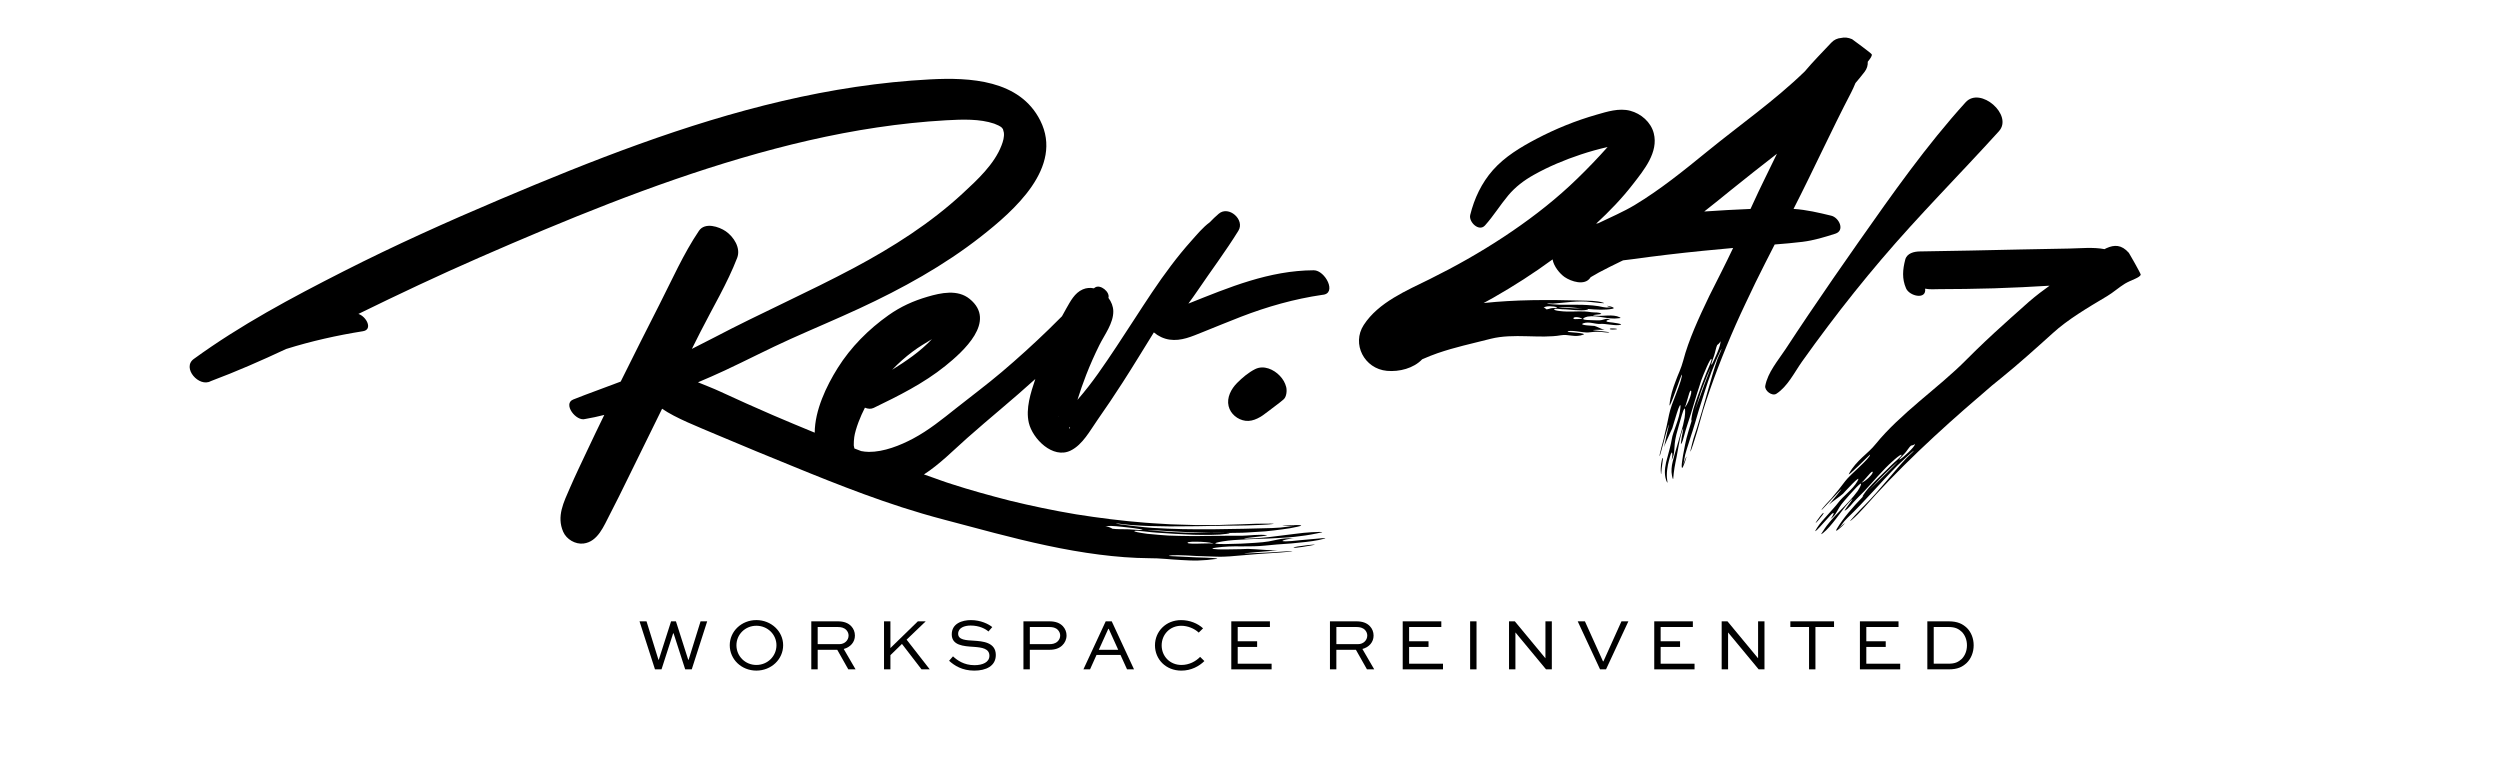 <?xml version="1.0" encoding="utf-8"?>
<!-- Generator: Adobe Illustrator 28.0.0, SVG Export Plug-In . SVG Version: 6.00 Build 0)  -->
<svg version="1.1" id="Layer_1" xmlns="http://www.w3.org/2000/svg" xmlns:xlink="http://www.w3.org/1999/xlink" x="0px" y="0px"
	 viewBox="0 0 1200 375.52" style="enable-background:new 0 0 1200 375.52;" xml:space="preserve">
<style type="text/css">
	.st0{fill-rule:evenodd;clip-rule:evenodd;}
</style>
<g>
	<polygon points="330.55,316.67 330.34,316.67 324.45,298.24 322.12,298.24 316.22,316.67 316.05,316.67 310.33,298.24 
		306.97,298.24 314.39,321.29 317.53,321.29 323.11,304 323.32,304 328.89,321.29 332.04,321.29 339.45,298.24 336.27,298.24 	"/>
	<path d="M363.06,297.64c-7.17,0-12.78,5.4-12.78,12.07c0,6.78,5.61,12.18,12.78,12.18c7.13,0,12.85-5.4,12.85-12.18
		C375.91,303.04,370.19,297.64,363.06,297.64z M363.06,319.18c-5.4,0-9.57-4.24-9.57-9.46c0-5.15,4.17-9.36,9.57-9.36
		c5.4,0,9.64,4.2,9.64,9.36C372.7,314.94,368.46,319.18,363.06,319.18z"/>
	<path d="M410.36,305.09c0-1.77-0.64-3.32-1.77-4.52c-1.45-1.52-3.49-2.33-6.46-2.33h-12.71v23.05h3.07v-9.39h9.39l5.3,9.39h3.49
		l-5.68-9.78C408.24,310.63,410.36,308.2,410.36,305.09z M392.49,309.19v-8.22h9.64c1.59,0,2.96,0.28,4.09,1.41
		c0.67,0.71,1.1,1.66,1.1,2.68c0,2.26-1.87,4.13-4.41,4.13H392.49z"/>
	<polygon points="444.34,298.24 440.57,298.24 427.4,311.06 427.4,298.24 424.33,298.24 424.33,321.29 427.4,321.29 427.4,314.48 
		432.94,309.08 442.33,321.29 446.28,321.29 435.17,307.03 	"/>
	<path d="M467.46,307.53c-3.74-0.21-7.55-0.35-7.55-3.32c0-2.89,3.04-3.95,6-3.95c4.24,0,7.17,1.62,8.54,2.86l1.84-2.12
		c-1.77-1.45-5.51-3.35-10.27-3.35c-4.13,0-9.18,1.59-9.18,6.85c0,5.33,5.65,5.68,10.63,6c3.92,0.28,7.45,0.81,7.45,4.27
		c0,3.11-3.25,4.52-7.17,4.52c-5.15,0-8.37-2.44-10.31-4.24l-1.87,2.12c2.51,2.29,6.25,4.73,12.11,4.73
		c5.54,0,10.31-2.15,10.31-7.52C477.98,308.2,471.48,307.81,467.46,307.53z"/>
	<path d="M503.71,298.24h-12.46v23.05h3.07v-9.39h9.39c2.86,0,4.8-0.78,6.18-2.12c1.27-1.2,2.05-2.86,2.05-4.77
		c0-1.62-0.6-3.18-1.77-4.45C508.72,299.05,506.71,298.24,503.71,298.24z M507.66,307.88c-1.2,1.13-2.65,1.31-3.95,1.31h-9.39v-8.22
		h9.39c1.52,0,3,0.25,4.09,1.41c0.71,0.78,1.09,1.66,1.09,2.68C508.9,306.11,508.44,307.14,507.66,307.88z"/>
	<path d="M530.74,298.24l-10.7,23.05h3.18l3.11-6.92h11.51l3.14,6.92h3.35l-10.7-23.05H530.74z M527.43,311.9l4.55-10.06h0.21
		l4.55,10.06H527.43z"/>
	<path d="M567.1,319.18c-5.58,0-9.5-4.2-9.5-9.39c0-5.15,3.88-9.42,9.39-9.42c3.04,0,6.28,1.27,8.4,3.28l2.08-2.05
		c-2.54-2.37-6.42-3.95-10.55-3.95c-7.31,0-12.53,5.47-12.53,12.11c0,6.71,5.22,12.14,12.67,12.14c4.73,0,8.54-2.12,11.05-4.59
		l-2.05-2.01C573.95,317.48,570.77,319.18,567.1,319.18z"/>
	<polygon points="594.1,310.53 603.42,310.53 603.42,307.81 594.1,307.81 594.1,300.96 609.56,300.96 609.56,298.24 591.02,298.24 
		591.02,321.29 610.37,321.29 610.37,318.58 594.1,318.58 	"/>
	<path d="M659.32,305.09c0-1.77-0.64-3.32-1.77-4.52c-1.45-1.52-3.49-2.33-6.46-2.33h-12.71v23.05h3.07v-9.39h9.39l5.3,9.39h3.49
		l-5.68-9.78C657.21,310.63,659.32,308.2,659.32,305.09z M641.46,309.19v-8.22h9.64c1.59,0,2.97,0.28,4.1,1.41
		c0.67,0.71,1.09,1.66,1.09,2.68c0,2.26-1.87,4.13-4.41,4.13H641.46z"/>
	<polygon points="676.37,310.53 685.69,310.53 685.69,307.81 676.37,307.81 676.37,300.96 691.83,300.96 691.83,298.24 
		673.3,298.24 673.3,321.29 692.64,321.29 692.64,318.58 676.37,318.58 	"/>
	<rect x="705.66" y="298.24" width="3.07" height="23.05"/>
	<polygon points="741.81,315.93 741.77,315.93 727.12,298.24 724.33,298.24 724.33,321.29 727.4,321.29 727.4,303.61 727.44,303.61 
		742.09,321.29 744.88,321.29 744.88,298.24 741.81,298.24 	"/>
	<polygon points="769.65,317.45 769.44,317.45 760.76,298.24 757.3,298.24 768.03,321.29 770.89,321.29 781.62,298.24 778.3,298.24 
			"/>
	<polygon points="797.11,310.53 806.43,310.53 806.43,307.81 797.11,307.81 797.11,300.96 812.57,300.96 812.57,298.24 
		794.04,298.24 794.04,321.29 813.38,321.29 813.38,318.58 797.11,318.58 	"/>
	<polygon points="843.88,315.93 843.84,315.93 829.19,298.24 826.4,298.24 826.4,321.29 829.48,321.29 829.48,303.61 829.51,303.61 
		844.16,321.29 846.95,321.29 846.95,298.24 843.88,298.24 	"/>
	<polygon points="859.37,300.96 868.34,300.96 868.34,321.29 871.41,321.29 871.41,300.96 880.34,300.96 880.34,298.24 
		859.37,298.24 	"/>
	<polygon points="895.83,310.53 905.15,310.53 905.15,307.81 895.83,307.81 895.83,300.96 911.29,300.96 911.29,298.24 
		892.76,298.24 892.76,321.29 912.1,321.29 912.1,318.58 895.83,318.58 	"/>
	<path d="M935.36,298.24h-10.24v23.05h10.24c4.31,0,6.5-1.13,8.61-3.04c2.15-2.08,3.39-5.15,3.39-8.51c0-3.28-1.16-6.21-3.21-8.3
		C942.07,299.48,939.67,298.24,935.36,298.24z M941.57,316.35c-1.62,1.38-3,2.22-6.32,2.22h-7.06v-17.61h7.06
		c3.28,0,4.84,0.88,6.42,2.33c1.59,1.62,2.47,3.92,2.47,6.46C944.15,312.36,943.2,314.73,941.57,316.35z"/>
	<path d="M481.49,62.3c-0.02-0.09-0.06-0.26-0.1-0.43C481.37,61.85,481.4,61.96,481.49,62.3z"/>
	<path d="M613.37,264.12c0.51-0.02,0.89-0.06,1.06-0.11C614.44,264,614.04,264.05,613.37,264.12z"/>
	<path d="M620.95,262.86c0.64,0.37,7.75-0.91,7.99-0.96C636.9,260.52,620.09,262.36,620.95,262.86z"/>
	<path d="M602.47,177.18c-3.16,1.58-6.18,4.13-8.67,6.64c-2.84,2.86-5.06,7.04-4.07,11.12c0.91,3.77,4.33,6.53,8.09,7.04
		c3.93,0.53,7.81-2.07,10.49-4.22c2.18-1.75,5.43-3.97,7.83-6.07c1.44-1.26,1.66-4.25,1.23-5.93c-0.53-2.06-1.57-3.81-3.03-5.35
		C611.43,177.32,606.61,175.12,602.47,177.18z"/>
	<path d="M630.61,129.73c-21.45,0.1-40.65,8.2-60.19,16c1.54-2.1,3.07-4.22,4.54-6.39c6.43-9.5,13.45-18.83,19.47-28.58
		c3.26-5.27-4.64-12.24-9.41-8.18c-1.52,1.29-2.97,2.69-4.36,4.14c-3.32,2.43-6.14,5.9-8.79,8.85c-3.42,3.81-6.64,7.78-9.73,11.86
		c-6.38,8.41-12.09,17.27-17.84,26.12c-5.63,8.66-11.25,17.34-17.22,25.77c-3.11,4.39-6.38,8.58-9.91,12.63
		c1.28-4.07,2.66-8.09,4.22-12.07c1.89-4.84,4-9.59,6.31-14.24c2.49-5.03,6.78-10.5,6.68-16.28c-0.04-2.29-0.93-4.51-2.33-6.37
		c0.84-2.87-3.94-6.7-6.44-4.99c-0.19,0.13-0.36,0.27-0.54,0.4c-1.75-0.36-3.58-0.25-5.34,0.51c-3.93,1.7-5.91,5.69-7.96,9.25
		c-0.69,1.2-1.36,2.42-2.02,3.65c-2.09,2.08-4.18,4.18-6.31,6.25c-7.31,7.09-14.86,13.94-22.63,20.53
		c-7.13,6.05-14.61,11.59-21.92,17.4c-6.59,5.24-13.13,10.55-20.6,14.53c-6.16,3.29-14.12,6.44-21.2,6.39
		c-1.25-0.01-2.62-0.16-3.73-0.39c-1.08-0.42-2.17-0.83-3.25-1.25c-0.11-0.48-0.22-0.96-0.3-1.44c0-0.07,0-0.13,0-0.21
		c-0.02-1.27,0.07-2.52,0.23-3.78c0.23-1.79,1.06-4.62,2.03-7.2c0.91-2.42,1.96-4.74,3.09-6.95c1.39,0.6,2.89,0.74,4.19,0.11
		c11.98-5.8,23.96-11.74,34.38-20.13c8.57-6.9,24.89-21.47,11.69-32.19c-5.75-4.67-13.7-2.95-20.22-1.04
		c-6.84,2.01-12.83,4.7-18.69,8.84c-9.61,6.8-18.12,15.33-24.39,25.32c-5.51,8.8-11,20.34-11.06,31.09
		c-6.76-2.76-13.48-5.59-20.18-8.45c-8.47-3.68-16.89-7.41-25.21-11.29c-3.35-1.56-7.09-2.96-10.64-4.44
		c4.33-1.82,8.64-3.71,12.91-5.7c10.57-4.93,20.91-10.31,31.55-15.1c10.97-4.94,22.08-9.58,32.99-14.64
		c20.45-9.48,40.65-20.59,58.42-34.55c15.75-12.36,39.7-33.2,28.43-55.64c-9.86-19.63-33.81-20.77-52.9-19.77
		c-23.9,1.25-47.6,4.93-70.9,10.37c-46.61,10.88-91.38,28.54-135.37,47.16c-25.49,10.79-50.7,22.12-75.38,34.66
		c-24.84,12.63-49.2,25.61-71.77,42.01c-5.86,4.25,2.54,13.8,8.16,10.64c12.34-4.62,24.31-9.88,36.17-15.43
		c12.05-3.78,24.43-6.54,36.88-8.53c4.86-0.78,1.7-7.04-2.19-8.3c19.27-9.43,38.69-18.61,58.35-27.19
		c40.97-17.87,82.56-35.01,125.49-47.61c21.36-6.27,43.05-11.42,65.08-14.7c11-1.64,22.07-2.82,33.17-3.45
		c7.95-0.45,16.18-0.72,23.08,1.61c0.06,0.02,1.95,0.87,2.06,0.88c0.32,0.18,0.65,0.36,0.96,0.54c0.18,0.13,0.39,0.28,0.57,0.43
		c0.08,0.11,0.28,0.37,0.6,0.76c-0.02-0.09-0.04-0.17-0.05-0.24c0,0,0.01,0.01,0.01,0.01c0.01,0.04,0.02,0.09,0.03,0.13
		c0.04,0.07,0.42,1.43,0.47,1.8c0.26,2.09-0.38,4.22-1.12,6.14c-3.46,9.06-11.67,16.6-18.64,23.04
		c-15.46,14.31-33.58,25.83-52.13,35.72c-22.02,11.74-44.93,21.78-67.04,33.39c-3.59,1.88-7.2,3.71-10.82,5.52
		c1.37-2.72,2.72-5.43,4.1-8.15c5.9-11.66,12.94-23.34,17.64-35.54c1.84-4.77-1.7-10.15-5.47-12.75
		c-3.23-2.23-10.01-4.49-12.88-0.23c-7.4,10.96-12.97,23.61-18.97,35.38c-6,11.77-11.94,23.58-17.81,35.42
		c-0.26,0.52-0.52,1.04-0.78,1.57c-7.57,2.93-15.26,5.58-22.79,8.6c-5.16,2.06,1.4,10.71,5.77,9.35c3.09-0.52,6.13-1.19,9.14-1.95
		c-2.81,5.75-5.58,11.51-8.3,17.31c-2.75,5.85-5.57,11.68-8.14,17.61c-3,6.93-6.55,13.71-3.28,21.18c1.59,3.64,5.83,6.1,9.74,5.63
		c6.94-0.85,9.78-8.53,12.66-13.99c3.01-5.71,5.8-11.53,8.66-17.32c5.51-11.11,10.93-22.27,16.41-33.39
		c6.64,4.57,16.94,8.52,26.21,12.48c13.91,5.92,25.19,10.49,35.27,14.61c12.78,5.25,23.9,9.69,35.5,13.95
		c11.6,4.24,23.69,8.34,38.57,12.25c15.49,4.05,32.26,8.8,49.13,12.37c16.85,3.61,33.79,5.96,48.87,6.08
		c5.41-0.04,10.45,0.63,15.69,0.88c2.62,0.14,5.28,0.31,8.04,0.23c2.77-0.09,5.64-0.31,8.66-0.75c2.37-0.35-3.36-0.59-9.65-0.76
		c-3.14-0.15-6.43-0.32-8.93-0.44c-1.25-0.06-2.3-0.11-3.03-0.15c-0.37-0.02-0.65-0.05-0.85-0.06c-0.19-0.02-0.3-0.03-0.29-0.03
		c0.95-0.6,6.7-0.37,13.01,0.01c3.16,0.11,6.46,0.22,9.36,0.32c0.73,0.02,1.43,0.03,2.1,0.05c0.67-0.01,1.3-0.02,1.89-0.03
		c1.19-0.03,2.2-0.07,2.99-0.15c2.78-0.28,5.75-0.43,8.73-0.73c2.98-0.27,5.98-0.51,8.85-0.68c2.01-0.12,12.01-0.72,12.44-1.09
		c0.06-0.06-1.07-0.01-2.83,0.09c-1.76,0.11-4.15,0.27-6.61,0.43c-2.46,0.2-4.99,0.24-7.02,0.35c-2.03,0.08-3.57,0.15-4.05,0.17
		c-5.27,0.19-1.61-0.17,3.35-0.57c3.72-0.25,8.17-0.7,10.17-0.9c-1.31,0.05-3.53,0-5.9-0.15c-3.29-0.22-6.82-0.5-8.43-0.51
		c-0.31,0.05-6.22,0.25-11.01,0.26c-2.39,0.04-4.5-0.07-5.5-0.22c-0.99-0.15-0.86-0.36,1.21-0.64c3.94-0.57,8.08-0.68,12.08-0.6
		c4,0,7.85-0.01,11.15-0.36c3.47-0.39,8.09-0.75,12.81-1.05c4.7-0.45,9.5-0.9,13.24-1.65c5.56-1.19,2.84-1.04-1.54-0.58
		c-4.4,0.34-10.46,0.98-11.56,1.08c-9.42,0.68-0.94-1.39,1.34-1.25c-3.42-0.25-5.48,0.01-7.99,0.55c-1.26,0.26-2.63,0.57-4.34,0.88
		c-1.71,0.28-3.77,0.5-6.39,0.66c-2.17,0.11-4.43,0.31-6.83,0.4c-2.4,0.08-4.93,0.16-7.63,0.21c-10.31,0.06-0.93-1.39,1.42-1.67
		c3.51-0.38,7.04-0.47,10.58-0.69c1.77-0.09,3.54-0.15,5.32-0.2l2.67-0.07l2.66-0.13c3.55-0.2,7.12-0.33,10.65-0.71
		c3.53-0.4,7.05-0.87,10.52-1.61c1.51-0.35,4.53-0.78,1.36-0.75c-2.26,0.05-4.83,0.16-7.53,0.44c-2.7,0.25-5.53,0.72-8.37,1.01
		c-2.84,0.36-5.66,0.71-8.32,1.04c-2.66,0.3-5.16,0.48-7.32,0.6c-13.93,0.66,7.69-1.18,6.41-1.47c-1.43-0.32-3.6-0.28-6.04-0.14
		c-2.44,0.12-5.13,0.42-7.6,0.35c-3.08-0.04-5.8-0.02-8.39,0.04c-2.58,0.02-5.03,0.04-7.55,0.06c-2.52,0.03-5.11,0.12-8,0.04
		c-2.88-0.06-6.05-0.06-9.72-0.23c-2.13-0.12-6.48-0.45-10.16-0.84c-3.67-0.5-6.67-1.03-6.15-1.35c0.39-0.24,2.42-0.07,4.68,0.2
		c2.25,0.29,4.74,0.5,5.99,0.59c2.63,0.13,5.53,0.41,8.53,0.56c3,0.15,6.1,0.3,9.13,0.45c3.03,0.09,5.98,0.08,8.69,0.05
		c1.35-0.03,2.65-0.05,3.85-0.13c1.21-0.1,2.33-0.21,3.35-0.35c2.32-0.32,1.7-0.42,0.1-0.43c-1.6-0.02-4.18,0.06-5.82,0.01
		c-1.83-0.03-3.93-0.03-5.94-0.02c-2.01,0.02-3.95,0.04-5.47-0.02c-2.2-0.08-9.89-0.34-15.21-0.86c-5.32-0.44-8.3-0.74-1.13-0.34
		c10.11,0.69,22.35,1.33,34.43,1.23c1.51-0.02,3.02-0.04,4.51-0.07c0.75-0.01,1.5-0.03,2.24-0.04c0.74-0.04,1.49-0.08,2.22-0.11
		c2.95-0.16,5.86-0.34,8.68-0.55c2.81-0.26,5.54-0.61,8.14-0.95c1.3-0.18,2.57-0.36,3.8-0.56c1.23-0.23,2.42-0.47,3.57-0.72
		c4.32-0.95-0.54-0.86-4.14-0.68c-1.8,0.05-3.29,0.15-3.17,0.22c0.06,0.04,0.53,0.07,1.57,0.09c0.52,0,1.18,0.01,2,0.01
		c0.82-0.03,1.81-0.06,2.97-0.1c-3.43,0.17-5.47,0.93-11.34,1.1c-17.99,0.49-39.12,1.13-57.53-0.07
		c-2.26-0.04-17.89-1.84-17.59-2.11c0.14-0.08,1.77,0.11,3.52,0.34c1.75,0.21,3.63,0.39,4.23,0.44c3.66,0.22,7.62,0.48,11.78,0.5
		c2.08,0.04,4.2,0.07,6.36,0.11c2.16,0.02,4.34-0.04,6.55-0.04c2.2-0.03,4.42,0.01,6.65-0.05c2.22-0.04,4.44-0.09,6.65-0.13
		c1.11-0.01,2.21-0.02,3.3-0.03c1.1-0.03,2.19-0.05,3.27-0.08c2.17-0.05,4.31-0.07,6.41-0.06c1.01,0.06,6.67-0.15,11.2-0.34
		c2.27-0.07,4.24-0.28,5.2-0.39c0.96-0.12,0.92-0.21-0.86-0.21c-2.13,0.02-4.4,0-6.75,0.05c-2.35,0.05-4.77,0.16-7.21,0.27
		c-2.44,0.07-4.9,0.15-7.31,0.22c-1.2,0.04-2.4,0.08-3.57,0.13c-1.17,0.01-2.33,0.01-3.45,0.02c-2.54,0-5.11,0-7.72,0
		c-2.61-0.07-5.25-0.15-7.92-0.23c-1.33-0.04-2.68-0.09-4.02-0.13c-1.35-0.08-2.7-0.16-4.06-0.24c-2.71-0.18-5.45-0.29-8.2-0.53
		c-10.99-0.85-22.17-2.28-33.12-4.01c-10.94-1.83-21.64-4.09-31.71-6.54c-10.05-2.58-19.49-5.2-27.92-7.95
		c-2.88-0.86-8.37-2.89-8.65-2.98c-1.6-0.55-3.2-1.12-4.8-1.69c7.56-4.86,14.32-11.77,20.73-17.45
		c10.8-9.58,22.05-18.65,32.73-28.36c-2.2,6.59-4.71,14.21-3.12,21.03c1.79,7.66,11.52,17.51,20.08,13.32
		c5.8-2.84,9.34-9.67,12.92-14.76c4.11-5.84,8.09-11.8,11.96-17.8c5.15-7.97,10.04-16.1,15.06-24.16c2.13,1.82,4.78,3.06,7.47,3.46
		c5.69,0.85,10.81-1.55,15.97-3.6c6.12-2.44,12.19-4.98,18.34-7.35c12.63-4.87,25.66-8.58,39.08-10.53
		C642.01,141.01,636.08,129.71,630.61,129.73z M438.01,168.81c3.01-2.25,6.16-4.12,9.33-6.03c-2.82,2.96-5.92,5.63-9.21,8.07
		c-3.2,2.37-6.52,4.56-9.91,6.65C431.25,174.34,434.53,171.41,438.01,168.81z M481.34,61.71c-0.16-0.77-0.09-0.42,0.01,0.01
		C481.35,61.72,481.34,61.71,481.34,61.71z M576.57,260.08c3.1,0.14,6.09,0.55,5.83,1.06c0.19-0.41-2.62-0.33-5.61-0.24
		c-3.21,0.14-6.62,0.12-6.75-0.3C569.85,259.94,573.28,259.97,576.57,260.08z M538.74,252.88c3.89,0.39,7.88,0.92,8.75,1.14
		c3.5,0.84-3.89,0.14-5.73,0.05c-2.63-0.08-6.1,0-7.86-0.29c0.27,0.05-2.84-1.62-3.47-0.95
		C531.03,252.19,534.85,252.43,538.74,252.88z M409.81,213.92C409.84,214.35,409.83,214.99,409.81,213.92L409.81,213.92z
		 M508.34,199.95C507.96,199.93,507.9,199.69,508.34,199.95L508.34,199.95z M513.4,205.09c0.03-0.05,0.06-0.13,0.09-0.22
		C514.01,205.97,512.9,205.88,513.4,205.09z"/>
	<path d="M770.5,158.34c0,0-0.15,0-0.4-0.01C770.29,158.38,770.43,158.39,770.5,158.34z"/>
	<path d="M772.73,157.92c0.19,0.44,2.64,0.2,2.72,0.19C778.2,157.89,772.47,157.28,772.73,157.92z"/>
	<path d="M798.77,214.57c-0.11,0.34-0.17,0.6-0.16,0.74C798.62,215.31,798.68,215.03,798.77,214.57z"/>
	<path d="M842.59,135.72c3.21-6.38,6.16-12.45,9.01-17.87c0.08-0.15,0.17-0.32,0.26-0.5c4.45-0.35,8.91-0.71,13.33-1.27
		c5.6-0.71,10.39-2.2,15.75-3.9c4.78-1.51,1.82-7.73-1.91-8.64c-6.13-1.48-11.83-2.84-18.13-3.27
		c9.51-18.58,18.15-37.64,27.68-55.91c0.74-1.41,1.39-2.95,2.04-4.49c1.51-1.77,2.99-3.56,4.41-5.42c1.14-1.49,1.58-3.15,1.5-4.82
		c1.14-1.42,2.02-2.59,1.95-3.48c-0.02-0.25-2.4-2.09-4.77-3.86c-2.38-1.76-4.7-3.46-4.71-3.48c-1.93-0.83-3.65-0.97-5.23-0.59
		c-1.74,0.12-3.4,0.82-4.77,2.29c-4.27,4.57-8.71,9.01-12.73,13.8c-14.49,14.04-31.1,25.61-46.83,38.43
		c-11.09,9.04-22.42,18.22-34.7,25.63c-5.59,3.37-11.72,5.94-17.59,8.79c-0.34,0.07-0.68,0.14-1.01,0.21
		c6.37-5.89,12.4-12.13,17.71-19c5.23-6.75,12.31-15.27,9.95-24.43c-1.38-5.34-6.1-9.4-11.3-10.77c-5.35-1.41-11.07,0.42-16.21,1.9
		c-9.97,2.86-19.66,6.78-28.84,11.61c-7.53,3.96-15.13,8.51-20.83,14.95c-5.45,6.16-8.97,13.64-10.92,21.56
		c-0.82,3.33,4.2,8.26,7.1,5.02c4.08-4.54,7.22-9.71,11.13-14.39c3.47-4.13,7.6-7.25,12.29-9.88c7.13-4,14.85-7.22,22.6-9.79
		c4.21-1.4,8.5-2.59,12.83-3.58c-1.19,1.36-2.42,2.7-3.65,4.02c-4.68,5.04-9.54,9.97-14.59,14.65c-9.84,9.1-20.59,17.19-31.78,24.57
		c-11.3,7.45-23.12,14.11-35.25,20.12c-11.21,5.56-24.71,11.15-31.8,22.08c-5.87,9.05,0.25,21.01,11.15,22
		c5.92,0.54,12.78-1.19,16.92-5.55c2.69-1.17,5.09-2.15,7.35-2.92c8.9-3.04,15.58-4.35,25.69-6.95c5.28-1.32,11.22-1.36,17.04-1.2
		c2.91,0.07,5.8,0.16,8.58,0.15c2.78-0.04,5.46-0.17,7.96-0.61c1.8-0.33,3.51-0.01,5.27,0.2c1.76,0.21,3.56,0.25,5.58-0.55
		c0.79-0.31-1.13-0.65-3.25-0.86c-1.06-0.1-2.17-0.19-3.02-0.27c-0.42-0.03-0.78-0.06-1.03-0.08c-0.25-0.02-0.39-0.04-0.39-0.05
		c0.59-1.33,7.8,0.52,9.9,0.26c1.88-0.26,4-0.41,5.93-0.28c0.68,0.04,4.04,0.56,4.2,0.24c0.1-0.19-6.27-0.86-6.92-0.92
		c-1.78-0.19-0.54-0.29,1.14-0.32c1.25-0.01,2.73,0.02,3.42,0.03c-1.08-0.24-3.86-1.69-4.8-1.89c-0.21-0.05-8.08-0.26-5.24-1.28
		c2.71-0.95,5.72,0.51,7.99,0.33c2.4-0.22,6.36,0.82,8.97,0.56c3.91-0.41-3.69-1.34-4.46-1.4c-3.25-0.32-0.26-1.53,0.52-1.06
		c-2.32-1.4-2.89,0.39-6.52,0.18c-1.5-0.07-3.14-0.06-5.01-0.19c-3.58-0.26-0.34-1.47,0.49-1.61c2.46-0.42,4.94-0.04,7.42,0.37
		c2.48,0.39,4.94,0.79,7.41,0.43c0.54-0.08,1.6,0.01,0.52-0.51c-3.1-1.52-8.04-0.41-11.07-0.68c-2.44-0.18-1.76-0.33-0.53-0.49
		c1.23-0.15,3.03-0.27,2.81-0.47c-0.98-0.88-3.06-0.5-4.8-0.76c-4.35-0.7-6.71-0.22-11.91-0.32c-1.51-0.02-6.19-0.36-5.88-1.1
		c0.24-0.55,2.92,0.01,3.81,0.01c1.88-0.01,4.15,0.27,6.3,0.41c2.15,0.14,4.19,0.21,5.64-0.16c0.79-0.21,0.62-0.33,0.1-0.42
		c-0.67-0.06-1.34-0.12-2.01-0.19c-0.04,0-0.09-0.01-0.12-0.01c-1.31-0.13-2.98-0.07-4.07-0.09c-0.78-0.01-3.54-0.22-5.45-0.35
		c-1.91-0.14-2.99-0.28-0.42-0.27c3.01,0.01,6.51,0.39,10.06,0.73c0.61,0.05,1.48,0.1,2.01,0.19c4.38,0.39,8.69,0.62,12.1-0.07
		c3.16-0.66-6.87-2.45-0.24-0.56c-1.22-0.35-1.98,0.26-4.07-0.22c-3.21-0.76-6.72-1-10.26-1.13c-3.53-0.07-7.09-0.03-10.41-0.02
		c-0.81,0-6.5-0.36-6.42-0.53c0.08-0.2,2.38,0,2.81-0.02c5.27-0.33,12.32-1.61,18.41-0.75c0.73,0.06,8.18,1.05,5.63,0.26
		c-3.06-0.98-6.98-0.85-10.25-0.97c-7.37-0.2-15.69-0.33-23.79-0.19c-8.1,0.14-15.98,0.62-22.43,1.3c-0.23,0.03-0.51,0.05-0.81,0.08
		c1.58-0.85,3.15-1.71,4.71-2.59c9.81-5.59,19.31-11.69,28.4-18.36c0.58,3.41,3.52,6.91,5.8,8.48c3.04,2.09,9.71,4.37,12.37,0.22
		c0.04-0.06,0.06-0.1,0.09-0.15c0.07-0.04,0.14-0.08,0.23-0.13c1.24-0.71,2.45-1.45,3.71-2.13c3.5-1.89,7.09-3.63,10.67-5.37
		c0.32-0.16,0.65-0.31,0.98-0.47c1.62-0.21,3.14-0.36,4.4-0.54c11.24-1.56,22.51-2.89,33.8-4.02c4.87-0.48,9.74-0.94,14.61-1.38
		c-3.55,7.53-7.53,15.25-11.41,22.98c-5.07,10.56-9.95,21.13-12.55,31.1c-0.48,1.79-1.08,3.46-1.75,5.11l-1.02,2.46
		c-0.32,0.83-0.63,1.66-0.95,2.49c-1.26,3.35-2.44,6.86-2.85,11.06c-0.04,0.83,0.22,0.31,0.75-0.9c0.53-1.21,1.26-3.13,2.01-5.15
		c0.73-2.02,1.5-4.13,2.08-5.74c0.29-0.8,0.52-1.48,0.72-1.94c0.1-0.23,0.17-0.42,0.22-0.54c0.05-0.12,0.08-0.19,0.08-0.18
		c0.38,0.79-0.9,4.5-2.44,8.54c-0.77,2.02-1.58,4.13-2.29,5.99c-0.62,1.89-1.12,3.53-1.32,4.58c-0.35,1.88-0.77,3.87-1.24,5.86
		c-0.24,0.99-0.48,1.99-0.72,2.98c-0.21,0.99-0.43,1.98-0.65,2.93c-0.32,1.34-2.22,7.94-1.96,8.32c0.08,0.11,0.93-2.97,1.81-6.23
		c0.43-1.63,0.88-3.3,1.24-4.65c0.38-1.34,0.71-2.34,0.81-2.65c1.1-3.44,0.55-0.99-0.27,2.31c-0.53,2.48-1.16,5.45-1.45,6.81
		c0.27-0.86,0.88-2.26,1.54-3.75c0.47-1.04,0.94-2.11,1.38-3.05c0.46-0.93,0.84-1.74,1.04-2.25c0.08-0.2,1.16-4.09,2.17-7.2
		c0.98-3.12,2.01-5.41,1.71-2.54c-0.22,2.74-1.06,5.43-1.97,8.01c-0.91,2.58-1.9,5.04-2.22,7.29c-0.38,2.35-1.22,5.41-2.07,8.53
		c-0.21,0.79-0.43,1.54-0.62,2.36c-0.19,0.83-0.33,1.66-0.43,2.49c-0.2,1.65-0.19,3.29,0.12,4.77c0.22,1.1,0.53,1.8,0.73,2.15
		c0.2,0.35,0.28,0.36,0.27,0.14c-0.04-0.45-0.33-1.85-0.32-3.47c-0.01-1.63,0.25-3.47,0.55-4.99c0.31-1.53,0.67-2.68,0.75-3.06
		c1.62-6.24,1.61-0.22,0.83,1.19c2.31-4.21,0.76-5.64,2.44-12.61c0.81-2.85,1.62-5.97,2.68-9.5c2.03-6.73,1.57-0.2,1.3,1.39
		c-0.41,2.37-1.01,4.7-1.7,7.02l-0.54,1.73l-0.49,1.75l-1.02,3.49c-0.69,2.33-1.37,4.66-1.96,7.01c-0.58,2.31-0.82,4.69-0.36,6.88
		c0.1,0.47,0.24,1.15,0.39,1.45c0.14,0.31,0.23,0.25,0.26-0.67c0.11-1.34,0.26-2.86,0.54-4.54c0.13-0.85,0.28-1.67,0.48-2.6
		c0.21-0.94,0.4-1.89,0.58-2.85c0.74-3.82,1.29-7.66,2.07-10.5c1.37-4.55,1.19-3.24,0.74-0.88c-0.25,1.17-0.49,2.62-0.63,3.73
		c-0.15,1.11-0.23,1.87-0.09,1.69c0.62-0.83,1.03-2.25,1.44-3.86c0.46-1.6,0.89-3.39,1.45-4.97c2.7-7.94,3.67-12.38,6.85-21.87
		c1-2.74,4.41-11.04,4.87-10.15c0.35,0.65-1.92,5.24-2.51,6.85c-0.61,1.69-1.36,3.53-2.11,5.44c-0.7,1.93-1.41,3.91-2.11,5.85
		c-0.69,1.95-1.34,3.85-1.87,5.62c-0.53,1.77-0.83,3.42-1.02,4.81c-0.19,1.58,0.03,1.22,0.39,0.2l0.76-2.4l0.1-0.32
		c0.12-0.39,0.23-0.76,0.33-1.08c0.83-2.36,1.76-5.42,2.4-7.39c0.74-2.91,7.55-19.56,4.16-10.37c-0.59,1.62-1.25,3.32-1.94,5.07
		c-0.64,1.77-1.3,3.6-1.97,5.47c-0.68,1.87-1.38,3.78-2.09,5.7l-0.53,1.45l-0.37,1.15c-0.28,0.93-0.6,1.99-0.86,2.71l-0.17,0.54
		c-0.61,1.96-1.21,3.92-1.77,5.85c-0.27,0.97-0.57,1.92-0.8,2.88c-0.21,0.96-0.43,1.91-0.64,2.85c-0.4,1.88-0.76,3.71-1.05,5.47
		c-0.15,0.88-0.28,1.74-0.39,2.58c-0.1,0.81-0.24,1.73-0.23,2.34c-0.01,1.24,0.24,1.19,0.55,0.63c0.15-0.29,0.33-0.67,0.52-1.18
		c0.22-0.57,0.45-1.2,0.64-1.79c0.79-2.35,1.06-3.88-1.1,2.04c0.77-2.12,0.5-3.71,1.77-7.48c0.49-1.45,0.96-2.94,1.41-4.46
		c0.43-1.52,1-3.05,1.48-4.6c0.99-3.11,1.91-6.31,2.84-9.51c2.08-6.36,3.93-12.83,6.19-18.7c0.27-0.72,1.39-3.57,2.49-6.2
		c1.18-2.61,2.29-5.01,2.35-4.89c0.11,0.23-1.71,4.15-2,4.93c-3.19,9.48-6.44,22.39-9.88,33.24c-0.11,0.33-0.46,1.4-0.91,2.77
		c-0.22,0.68-0.46,1.44-0.71,2.2c-0.21,0.77-0.42,1.56-0.62,2.3c-0.78,2.97-1.29,5.21-0.42,2.95c0.52-1.36,1.01-2.82,1.46-4.34
		c0.46-1.52,0.99-3.09,1.45-4.68c0.95-3.17,1.76-6.43,2.65-9.36c4.05-13.18,9.66-27.73,15.8-41.62
		C836.24,148.9,839.54,142.15,842.59,135.72z M759.56,153.34c-0.14-0.71-4.2,0.33-4.31-0.47
		C755.09,151.66,759.52,152.33,759.56,153.34z M743.81,147c1.41,0.01,2.86,0.23,3.18,0.36c1.3,0.54-1.36,0.47-2.02,0.54
		c-0.93,0.09-2.13,0.67-2.77,0.57c0.1,0.02-1.15-1.27-1.3-0.52C741.04,147.24,742.4,147.02,743.81,147z M808.52,195.39
		c0.73,0.48,2.2-7.96,3.03-7.89C812.82,187.61,809.41,196.02,808.52,195.39z M821.89,174.56c-1.32,2.1,0.42-2.65,0.87-3.82
		c0.58-1.7,0.94-4.07,1.5-5.16c-0.08,0.15,1.63-1.18,1.5-1.88C826.43,165.34,822.43,173.51,821.89,174.56z M830.79,91.29
		c7.3-5.94,14.74-11.7,22.15-17.5c-2.03,4.16-3.99,8.18-5.98,12.26c-0.91,1.89-1.86,3.77-2.77,5.73c-0.91,1.95-1.83,3.95-2.78,5.99
		c-0.38,0.83-0.77,1.67-1.16,2.52c-7.41,0.31-14.82,0.71-22.22,1.23C822.35,98.16,826.59,94.7,830.79,91.29z"/>
	<path d="M797.38,227.45c0.06-0.37,0.1-1.46,0.23-2.66c0.13-1.21,0.33-2.55,0.48-3.55c0.15-0.91,0.19-1.53,0.02-1.43
		c-0.26,0.17-0.6,1.39-0.79,2.91c-0.19,1.46-0.18,2.96-0.17,3.06C797.18,227.42,797.34,227.83,797.38,227.45z"/>
	<path d="M877.38,156.62c8.24-10.97,16.79-21.64,25.68-32.09c18.02-21.2,37.74-40.92,56.42-61.53c7-7.72-8.94-21.68-15.99-13.9
		c-18.98,20.94-35.14,43.97-51.36,67.04c-8.08,11.49-16.07,23.07-23.94,34.71c-3.77,5.57-7.47,11.19-11.17,16.81
		c-3.58,5.43-8.48,11.06-9.7,17.55c-0.43,2.29,3.27,5.12,5.33,3.8c5.4-3.47,8.7-10.35,12.36-15.51
		C869.04,167.8,873.2,162.2,877.38,156.62z"/>
	<path d="M877.85,242.28c-0.25,0.24-0.42,0.43-0.46,0.56C877.39,242.83,877.57,242.62,877.85,242.28z"/>
	<path d="M1024.75,126.42c-0.73-1.28-1.46-2.55-2-3.5c-0.55-0.94-0.91-1.55-0.91-1.56c-3.54-4.01-6.96-3.93-10.74-2.24
		c-0.31,0.14-0.62,0.31-0.93,0.47c-5.44-1.04-11.47-0.39-16.84-0.29c-7.81,0.15-15.62,0.29-23.43,0.45
		c-16.12,0.33-32.24,0.74-48.36,0.94c-2.71,0.03-6.22,0.81-7.03,3.95c-1.24,4.79-1.61,9.14,0.39,13.76
		c1.65,3.82,9.92,5.62,9.16,0.16c2.23,0.47,4.6,0.24,6.86,0.23c4.18-0.02,8.36-0.05,12.54-0.1c9.12-0.11,18.22-0.39,27.33-0.84
		c4.34-0.21,8.67-0.44,13-0.71c-1.64,1.18-3.22,2.35-4.74,3.5c-0.88,0.69-1.74,1.37-2.59,2.05c-0.85,0.67-1.66,1.4-2.47,2.07
		c-0.85,0.7-1.5,1.32-2.22,1.97c-0.71,0.64-1.41,1.27-2.11,1.89c-1.4,1.24-2.78,2.47-4.15,3.68c-1.36,1.23-2.72,2.46-4.08,3.7
		c-5.48,4.92-11.03,10.12-17.49,16.59c-6.69,6.8-14.74,13.32-22.55,19.97c-7.79,6.66-15.31,13.48-20.96,20.45
		c-2,2.53-4.34,4.47-6.62,6.6c-2.25,2.16-4.5,4.47-6.28,7.71c-0.35,0.64,0.1,0.37,0.96-0.39c0.87-0.75,2.18-1.98,3.53-3.28
		c1.34-1.31,2.74-2.68,3.8-3.73c0.54-0.51,0.99-0.95,1.31-1.25c0.16-0.15,0.29-0.27,0.37-0.35c0.09-0.08,0.13-0.12,0.13-0.11
		c0.06,0.43-0.53,1.24-1.48,2.26c-0.94,1.03-2.22,2.29-3.59,3.59c-2.76,2.58-5.76,5.39-6.87,6.9c-2,2.67-4.31,5.63-6.55,8.2
		c-0.81,0.88-4.93,5.21-4.83,5.65c0.03,0.13,1.89-1.93,3.9-4.08c2-2.15,4.12-4.41,4.51-4.83c2.17-2.28,0.83-0.55-1.04,1.75
		c-1.39,1.68-3.04,3.67-3.82,4.62c1.4-1.33,5.59-4.17,6.79-5.28c0.26-0.28,9.43-10.47,6.93-6.04c-1.18,2.1-2.91,3.88-4.64,5.53
		c-1.73,1.66-3.42,3.23-4.61,4.82c-0.62,0.84-1.41,1.76-2.28,2.73c-0.86,0.98-1.8,2.02-2.75,3.06c-1.9,2.09-3.82,4.23-5.05,6.15
		c-1.86,2.85-0.63,1.75,1.17-0.18c1.78-1.95,4.24-4.63,4.66-5.14c3.74-4.22,1.48,0.59,0.28,1.35c3.58-2.28,2.76-4.16,6.91-8.87
		c1.69-1.96,3.55-4.09,5.77-6.44c4.23-4.47,1.46,0.56,0.64,1.72c-4.9,6.86-12.13,12.01-16.61,19.25c-0.48,0.79-1.65,2.2-0.12,1.01
		c4.35-3.4,8.73-10.63,12.26-14.45c5.62-6.16-2.5,3.95-1.72,3.62c1.74-0.73,3.66-3.72,5.81-5.76c5.33-5.12,7.64-8.4,13.76-14.73
		c0.89-0.92,2.78-2.73,4.45-4.19c1.7-1.44,3.19-2.53,3.25-2.06c0.08,0.68-3.49,3.45-4.52,4.55c-2.2,2.26-5.04,4.83-7.58,7.42
		c-1.28,1.29-2.52,2.56-3.6,3.76c-1.06,1.23-1.97,2.39-2.63,3.43c-0.77,1.22-0.4,0.99,0.33,0.28c0.39-0.4,0.78-0.79,1.17-1.19
		c0.43-0.45,0.87-0.91,1.2-1.26c1.54-1.57,3.43-3.66,4.68-4.99c0.46-0.48,1.49-1.54,2.72-2.75c1.24-1.19,2.66-2.54,3.82-3.65
		c2.34-2.2,3.69-3.39,0.68-0.31c-2.12,2.18-4.57,4.48-7.05,6.95c-1.25,1.23-2.53,2.48-3.82,3.74c-0.75,0.74-1.48,1.51-2.22,2.26
		c-0.41,0.43-0.83,0.86-1.17,1.19c-0.14,0.14-0.28,0.28-0.41,0.42c-5.05,5.19-9.69,10.6-12.6,15.47c-2.74,4.55,9.06-7.57,0.7,0.02
		c1.54-1.39,1.84-2.77,4.41-5.21c7.88-7.46,16.04-17.13,23.84-25c0.92-0.99,7.91-7.37,7.93-7.13c0.03,0.24-2.82,2.76-3.32,3.29
		c-6.04,6.42-13.19,15.76-20.32,22.9c-0.89,0.83-9.48,9.8-6.18,7.01c1.98-1.66,3.98-3.76,5.95-5.93c2-2.14,3.95-4.38,5.77-6.39
		c8.27-8.96,18.04-18.63,27.86-27.7c9.8-9.08,19.65-17.56,27.77-24.51c1.39-1.17,4.15-3.36,4.28-3.47c2.13-1.77,4.28-3.52,6.39-5.31
		c2.1-1.81,4.19-3.62,6.28-5.43c2.07-1.84,4.14-3.67,6.21-5.51c2.03-1.83,4.06-3.65,6.08-5.47c7.1-6.46,16.39-11.98,26.04-17.72
		c2.84-1.68,5.7-4.25,8.52-5.97c3.11-1.86,7.05-2.76,7.59-4.31C1027.6,131.65,1026.2,128.99,1024.75,126.42z M893.45,231.55
		c0.67,0.28,4.64-5.55,5.33-5.13C899.84,227.07,894.23,232.16,893.45,231.55z M912.3,220.33c-1.9,1.13,1.31-1.96,2.04-2.79
		c1.05-1.17,2.11-3.03,2.97-3.68c-0.12,0.09,1.81-0.27,1.94-0.9C919.23,214.61,913.21,219.78,912.3,220.33z"/>
	<path d="M872.99,249.5c1.21-1.41,2.68-3.31,2.29-3.32c-0.57-0.01-3.01,3.55-3.09,3.67C870.85,251.85,871.79,250.91,872.99,249.5z"
		/>
</g>
</svg>
